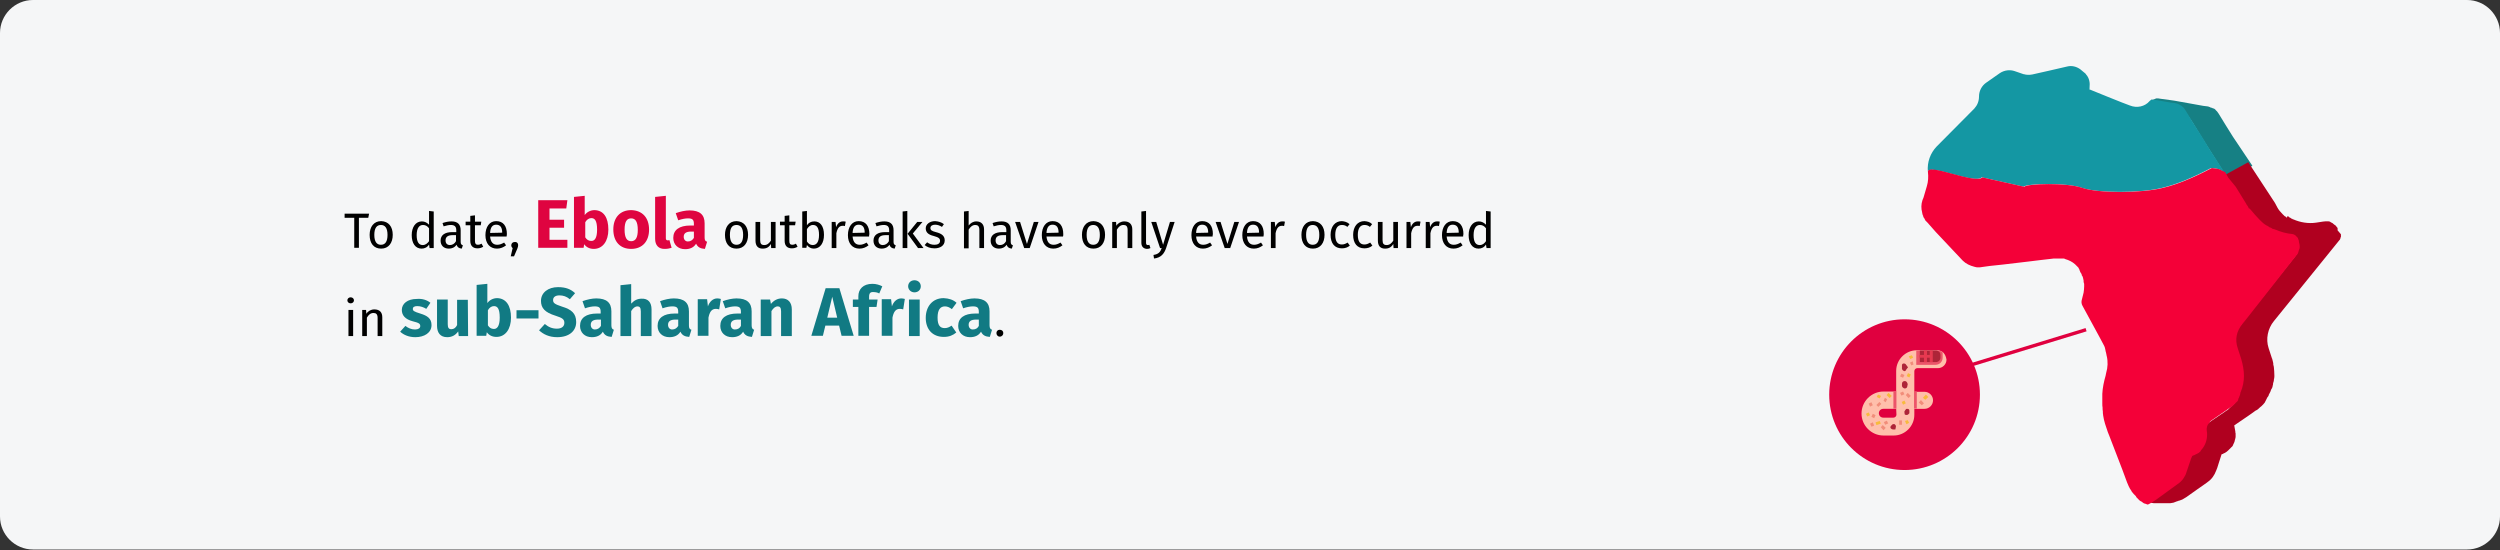 <?xml version="1.0" encoding="UTF-8"?>
<svg xmlns="http://www.w3.org/2000/svg" xmlns:xlink="http://www.w3.org/1999/xlink" version="1.1" id="Ebene_1" x="0px" y="0px" viewBox="0 0 909 200" style="enable-background:new 0 0 909 200;" xml:space="preserve">
<rect x="0" y="0" width="909" height="200" fill="#333333" stroke="none"/>
<style type="text/css">
	.st0{fill:#F5F6F7;}
	.st1{fill:#DF0440;}
	.st2{fill:#117A83;}
	.st3{fill:#FECE00;}
	.st4{fill:#FE8901;}
	.st5{fill:#168084;}
	.st6{fill:#1497A3;}
	.st7{fill:#B0001F;}
	.st8{fill:#E0003F;}
	.st9{fill:#FFBFAB;}
	.st10{fill:#EC5569;}
	.st11{fill:#AE2538;}
	.st12{fill:#F7BB3C;}
	.st13{fill:#F18D7A;}
	.st14{fill:#E63950;}
	.st15{fill:none;stroke:#E0003F;stroke-width:1.246;}
	.st16{fill:#F40038;}
</style>
<g id="Ebene_1_00000030472809802587193170000018126952036851091104_">
	<g id="Page-1">
		<g id="vorlage" transform="translate(0, -2739)">
			<g id="ebolainfektion-einleitung" transform="translate(0, 2739)">
				<path id="path-3" class="st0" d="M12,0h885c6.6,0,12,5.4,12,12v175.8c0,6.6-5.4,12-12,12H12c-6.6,0-12-5.4-12-12V12      C0,5.4,5.4,0,12,0z"></path>
			</g>
		</g>
	</g>
	<g>
		<g>
			<path d="M133.9,79.2h-3.4v10.9h-1.7V79.2h-3.5v-1.5h8.9L133.9,79.2z"></path>
			<path d="M142.8,85.4c0,2.9-1.5,5-4.2,5s-4.2-1.9-4.2-5c0-2.9,1.5-5,4.2-5C141.3,80.5,142.8,82.4,142.8,85.4z M136.1,85.4     c0,2.5,0.9,3.6,2.4,3.6c1.6,0,2.4-1.2,2.4-3.6c0-2.5-0.9-3.6-2.4-3.6S136.1,82.9,136.1,85.4z"></path>
			<path d="M157.7,76.9v13.3h-1.5l-0.2-1.3c-0.6,1-1.6,1.5-2.7,1.5c-2.3,0-3.6-2-3.6-4.9s1.4-5,3.7-5c1.1,0,1.9,0.5,2.6,1.2v-5     L157.7,76.9z M156,87.7V83c-0.6-0.8-1.3-1.2-2.2-1.2c-1.4,0-2.3,1.2-2.3,3.7s0.8,3.6,2.2,3.6C154.7,89.1,155.4,88.5,156,87.7z"></path>
			<path d="M168.3,89.2l-0.4,1.2c-1-0.1-1.6-0.5-1.9-1.4c-0.7,1-1.7,1.4-2.8,1.4c-1.9,0-3-1.2-3-2.9c0-2,1.5-3.1,4.2-3.1h1.5v-0.7     c0-1.4-0.7-1.9-2-1.9c-0.7,0-1.6,0.2-2.6,0.5l-0.4-1.2c1.2-0.4,2.2-0.6,3.3-0.6c2.3,0,3.3,1.2,3.3,3.2V88     C167.5,88.8,167.8,89,168.3,89.2z M165.8,87.7v-2.2h-1.2c-1.7,0-2.6,0.6-2.6,1.9c0,1.1,0.6,1.7,1.6,1.7     C164.5,89.1,165.3,88.6,165.8,87.7z"></path>
			<path d="M175.7,89.7c-0.6,0.4-1.3,0.6-2.1,0.6c-1.6,0-2.6-0.9-2.6-2.7v-5.7h-1.7v-1.3h1.7v-2.1l1.7-0.2v2.3h2.3l-0.2,1.3h-2.1     v5.7c0,1,0.3,1.4,1.1,1.4c0.4,0,0.8-0.1,1.3-0.4L175.7,89.7z"></path>
			<path d="M184.2,86h-6c0.2,2.2,1.2,3,2.6,3c0.9,0,1.6-0.3,2.5-0.8l0.7,1c-0.9,0.7-2,1.2-3.3,1.2c-2.6,0-4.2-1.9-4.2-4.9     s1.5-5.1,3.9-5.1c2.6,0,3.9,1.8,3.9,4.7C184.3,85.5,184.2,85.8,184.2,86z M182.6,84.6c0-1.9-0.7-2.9-2.2-2.9     c-1.3,0-2.1,0.9-2.2,3L182.6,84.6L182.6,84.6z"></path>
			<path d="M188.4,89.1c0,0.4-0.1,0.8-0.3,1.3l-1.2,2.8h-1.2l0.7-3c-0.3-0.2-0.5-0.6-0.5-1c0-0.7,0.5-1.2,1.2-1.2     C187.9,87.9,188.4,88.4,188.4,89.1z"></path>
			<path class="st1" d="M205.9,75.8h-6.1v4.1h5.3v2.9h-5.3v4.4h6.5v2.9h-10.6V72.8h10.6L205.9,75.8z"></path>
			<path class="st1" d="M221.2,83.5c0,4.1-2,7-5.3,7c-1.5,0-2.7-0.6-3.5-1.7l-0.2,1.3h-3.5V71.6l3.9-0.4v7c0.8-1.1,2.1-1.8,3.6-1.8     C219.5,76.5,221.2,79.1,221.2,83.5z M217.1,83.5c0-3.4-0.9-4.2-2.1-4.2c-0.9,0-1.7,0.6-2.2,1.5v5.5c0.5,0.8,1.2,1.3,2.1,1.3     C216.2,87.7,217.1,86.6,217.1,83.5z"></path>
			<path class="st1" d="M236,83.5c0,4.2-2.4,7-6.5,7c-4,0-6.5-2.6-6.5-7.1c0-4.2,2.4-7,6.5-7C233.5,76.5,236,79.1,236,83.5z      M227.1,83.5c0,2.9,0.8,4.2,2.4,4.2s2.4-1.3,2.4-4.1c0-2.9-0.8-4.2-2.4-4.2S227.1,80.6,227.1,83.5z"></path>
			<path class="st1" d="M238.2,86.8V71.6l3.9-0.4v15.4c0,0.5,0.2,0.8,0.7,0.8c0.3,0,0.5-0.1,0.6-0.1l0.8,2.8     c-0.6,0.2-1.5,0.4-2.4,0.4C239.5,90.6,238.2,89.2,238.2,86.8z"></path>
			<path class="st1" d="M257.1,87.9l-0.8,2.6c-1.6-0.1-2.6-0.6-3.2-1.9c-0.9,1.5-2.4,2-4,2c-2.6,0-4.3-1.7-4.3-4.1     c0-2.9,2.2-4.5,6.2-4.5h1.3v-0.6c0-1.6-0.6-2-2.2-2c-0.8,0-2.1,0.2-3.5,0.7l-0.9-2.6c1.7-0.6,3.5-1,5-1c3.8,0,5.5,1.6,5.5,4.7     v5.1C256.2,87.3,256.4,87.7,257.1,87.9z M252.3,86.5v-2.3h-1c-1.8,0-2.7,0.6-2.7,1.9c0,1,0.6,1.7,1.5,1.7     C251.1,87.8,251.8,87.3,252.3,86.5z"></path>
			<path d="M272,85.4c0,2.9-1.5,5-4.2,5s-4.2-1.9-4.2-5c0-2.9,1.5-5,4.2-5C270.5,80.5,272,82.4,272,85.4z M265.4,85.4     c0,2.5,0.9,3.6,2.4,3.6c1.6,0,2.4-1.2,2.4-3.6c0-2.5-0.9-3.6-2.4-3.6C266.2,81.8,265.4,82.9,265.4,85.4z"></path>
			<path d="M281.8,90.2h-1.4l-0.1-1.5c-0.7,1.2-1.6,1.7-3,1.7c-1.7,0-2.6-1-2.6-2.9v-6.8h1.7v6.6c0,1.3,0.4,1.8,1.5,1.8     s1.8-0.7,2.4-1.6v-6.8h1.7v9.5H281.8z"></path>
			<path d="M290,89.7c-0.6,0.4-1.3,0.6-2.1,0.6c-1.6,0-2.6-0.9-2.6-2.7v-5.7h-1.7v-1.3h1.7v-2.1l1.7-0.2v2.3h2.3l-0.2,1.3H287v5.7     c0,1,0.3,1.4,1.1,1.4c0.4,0,0.8-0.1,1.3-0.4L290,89.7z"></path>
			<path d="M299.6,85.4c0,3-1.4,5-3.7,5c-1,0-1.9-0.5-2.5-1.3l-0.2,1h-1.5V76.9l1.7-0.2v5.2c0.6-0.9,1.5-1.4,2.7-1.4     C298.2,80.5,299.6,82.2,299.6,85.4z M297.8,85.4c0-2.7-0.9-3.6-2.2-3.6c-1,0-1.7,0.7-2.2,1.5v4.5c0.5,0.8,1.2,1.3,2.1,1.3     C296.9,89.1,297.8,88,297.8,85.4z"></path>
			<path d="M307.5,80.6l-0.3,1.6c-0.3-0.1-0.5-0.1-0.8-0.1c-1.2,0-1.9,0.8-2.3,2.7v5.4h-1.7v-9.5h1.4l0.2,1.9     c0.5-1.4,1.4-2.1,2.5-2.1C306.9,80.5,307.2,80.5,307.5,80.6z"></path>
			<path d="M316,86h-6c0.2,2.2,1.2,3,2.6,3c0.9,0,1.6-0.3,2.5-0.8l0.7,1c-0.9,0.7-2,1.2-3.3,1.2c-2.6,0-4.2-1.9-4.2-4.9     s1.5-5.1,3.9-5.1c2.6,0,3.9,1.8,3.9,4.7C316,85.5,316,85.8,316,86z M314.4,84.6c0-1.9-0.7-2.9-2.2-2.9c-1.3,0-2.1,0.9-2.2,3     L314.4,84.6L314.4,84.6L314.4,84.6z"></path>
			<path d="M325.7,89.2l-0.4,1.2c-1-0.1-1.6-0.5-1.9-1.4c-0.7,1-1.7,1.4-2.8,1.4c-1.9,0-3-1.2-3-2.9c0-2,1.5-3.1,4.2-3.1h1.5v-0.7     c0-1.4-0.7-1.9-2-1.9c-0.7,0-1.6,0.2-2.6,0.5l-0.4-1.2c1.2-0.4,2.2-0.6,3.3-0.6c2.3,0,3.3,1.2,3.3,3.2V88     C324.9,88.8,325.2,89,325.7,89.2z M323.2,87.7v-2.2H322c-1.7,0-2.6,0.6-2.6,1.9c0,1.1,0.6,1.7,1.6,1.7     C321.9,89.1,322.7,88.6,323.2,87.7z"></path>
			<path d="M329.9,90.2h-1.7V76.9l1.7-0.2V90.2z M331.9,84.9l3.9,5.3h-2L330,85l3.5-4.3h1.9L331.9,84.9z"></path>
			<path d="M343.2,81.5l-0.7,1c-0.8-0.5-1.6-0.8-2.5-0.8c-1.1,0-1.7,0.5-1.7,1.2c0,0.8,0.5,1.1,2,1.5c2,0.5,3.2,1.3,3.2,3     c0,2-1.8,2.9-3.7,2.9c-1.6,0-2.8-0.5-3.6-1.2l0.9-1c0.8,0.6,1.6,0.9,2.7,0.9c1.2,0,2-0.5,2-1.4s-0.5-1.3-2.3-1.8     c-2.1-0.5-2.9-1.4-2.9-2.8c0-1.5,1.5-2.6,3.4-2.6C341.3,80.5,342.3,80.8,343.2,81.5z"></path>
			<path d="M357.8,83.4v6.8h-1.7v-6.6c0-1.4-0.6-1.8-1.5-1.8c-1,0-1.8,0.7-2.4,1.7v6.8h-1.7V76.9l1.7-0.2V82     c0.7-0.9,1.6-1.5,2.8-1.5C356.8,80.5,357.8,81.6,357.8,83.4z"></path>
			<path d="M368.3,89.2l-0.4,1.2c-1-0.1-1.6-0.5-1.9-1.4c-0.7,1-1.7,1.4-2.8,1.4c-1.9,0-3-1.2-3-2.9c0-2,1.5-3.1,4.2-3.1h1.5v-0.7     c0-1.4-0.7-1.9-2-1.9c-0.7,0-1.6,0.2-2.6,0.5l-0.4-1.2c1.2-0.4,2.2-0.6,3.3-0.6c2.3,0,3.3,1.2,3.3,3.2V88     C367.5,88.8,367.8,89,368.3,89.2z M365.8,87.7v-2.2h-1.2c-1.7,0-2.6,0.6-2.6,1.9c0,1.1,0.6,1.7,1.6,1.7     C364.6,89.1,365.3,88.6,365.8,87.7z"></path>
			<path d="M374.4,90.2h-2l-3.3-9.5h1.8l2.5,8l2.5-8h1.7L374.4,90.2z"></path>
			<path d="M386.5,86h-6c0.2,2.2,1.2,3,2.6,3c0.9,0,1.6-0.3,2.5-0.8l0.7,1c-0.9,0.7-2,1.2-3.3,1.2c-2.6,0-4.2-1.9-4.2-4.9     s1.5-5.1,3.9-5.1c2.6,0,3.9,1.8,3.9,4.7C386.6,85.5,386.6,85.8,386.5,86z M384.9,84.6c0-1.9-0.7-2.9-2.2-2.9     c-1.3,0-2.1,0.9-2.2,3L384.9,84.6L384.9,84.6L384.9,84.6z"></path>
			<path d="M401.8,85.4c0,2.9-1.5,5-4.2,5s-4.2-1.9-4.2-5c0-2.9,1.5-5,4.2-5C400.3,80.5,401.8,82.4,401.8,85.4z M395.1,85.4     c0,2.5,0.9,3.6,2.4,3.6c1.6,0,2.4-1.2,2.4-3.6c0-2.5-0.9-3.6-2.4-3.6S395.1,82.9,395.1,85.4z"></path>
			<path d="M411.7,83.4v6.8H410v-6.6c0-1.4-0.6-1.8-1.5-1.8c-1.1,0-1.8,0.7-2.4,1.7v6.7h-1.7v-9.5h1.4l0.1,1.4     c0.6-1,1.7-1.6,2.9-1.6C410.7,80.5,411.7,81.6,411.7,83.4z"></path>
			<path d="M415,88.3V76.9l1.7-0.2v11.6c0,0.5,0.2,0.8,0.6,0.8c0.2,0,0.4,0,0.6-0.1l0.4,1.2c-0.4,0.2-0.8,0.3-1.3,0.3     C415.7,90.4,415,89.6,415,88.3z"></path>
			<path d="M424,90.2c-0.7,2-1.8,3.5-4.4,3.8l-0.2-1.3c1.9-0.3,2.5-1.1,3-2.5h-0.6l-3.2-9.5h1.8l2.5,8.3l2.5-8.3h1.7L424,90.2z"></path>
			<path d="M440.9,86h-6c0.2,2.2,1.2,3,2.6,3c0.9,0,1.6-0.3,2.5-0.8l0.7,1c-0.9,0.7-2,1.2-3.3,1.2c-2.6,0-4.2-1.9-4.2-4.9     s1.5-5.1,3.9-5.1c2.6,0,3.9,1.8,3.9,4.7C440.9,85.5,440.9,85.8,440.9,86z M439.3,84.6c0-1.9-0.7-2.9-2.2-2.9     c-1.3,0-2.1,0.9-2.2,3L439.3,84.6L439.3,84.6L439.3,84.6z"></path>
			<path d="M447.3,90.2h-2l-3.3-9.5h1.8l2.5,8l2.5-8h1.7L447.3,90.2z"></path>
			<path d="M459.4,86h-6c0.2,2.2,1.2,3,2.6,3c0.9,0,1.6-0.3,2.5-0.8l0.7,1c-0.9,0.7-2,1.2-3.3,1.2c-2.6,0-4.2-1.9-4.2-4.9     s1.5-5.1,3.9-5.1c2.6,0,3.9,1.8,3.9,4.7C459.5,85.5,459.4,85.8,459.4,86z M457.8,84.6c0-1.9-0.7-2.9-2.2-2.9     c-1.3,0-2.1,0.9-2.2,3L457.8,84.6L457.8,84.6L457.8,84.6z"></path>
			<path d="M467.2,80.6l-0.3,1.6c-0.3-0.1-0.5-0.1-0.8-0.1c-1.2,0-1.9,0.8-2.3,2.7v5.4h-1.7v-9.5h1.4l0.2,1.9     c0.5-1.4,1.4-2.1,2.5-2.1C466.5,80.5,466.9,80.5,467.2,80.6z"></path>
			<path d="M481.6,85.4c0,2.9-1.5,5-4.2,5s-4.2-1.9-4.2-5c0-2.9,1.5-5,4.2-5C480.1,80.5,481.6,82.4,481.6,85.4z M474.9,85.4     c0,2.5,0.9,3.6,2.4,3.6c1.6,0,2.4-1.2,2.4-3.6c0-2.5-0.9-3.6-2.4-3.6S474.9,82.9,474.9,85.4z"></path>
			<path d="M490.7,81.5l-0.8,1c-0.6-0.5-1.2-0.7-2-0.7c-1.5,0-2.4,1.2-2.4,3.6c0,2.5,0.9,3.5,2.4,3.5c0.8,0,1.4-0.3,2.1-0.7l0.8,1.1     c-0.8,0.7-1.8,1-2.9,1c-2.6,0-4.1-1.8-4.1-4.9c0-3,1.6-5,4.1-5C488.9,80.5,489.8,80.7,490.7,81.5z"></path>
			<path d="M498.9,81.5l-0.8,1c-0.6-0.5-1.2-0.7-2-0.7c-1.5,0-2.4,1.2-2.4,3.6c0,2.5,0.9,3.5,2.4,3.5c0.8,0,1.4-0.3,2.1-0.7l0.8,1.1     c-0.8,0.7-1.8,1-2.9,1c-2.6,0-4.1-1.8-4.1-4.9c0-3,1.6-5,4.1-5C497.2,80.5,498.1,80.7,498.9,81.5z"></path>
			<path d="M508.1,90.2h-1.4l-0.1-1.5c-0.7,1.2-1.6,1.7-3,1.7c-1.7,0-2.6-1-2.6-2.9v-6.8h1.7v6.6c0,1.3,0.4,1.8,1.5,1.8     s1.8-0.7,2.4-1.6v-6.8h1.7v9.5H508.1z"></path>
			<path d="M516.5,80.6l-0.3,1.6c-0.3-0.1-0.5-0.1-0.8-0.1c-1.2,0-1.9,0.8-2.3,2.7v5.4h-1.7v-9.5h1.4l0.2,1.9     c0.5-1.4,1.4-2.1,2.5-2.1C515.9,80.5,516.3,80.5,516.5,80.6z"></path>
			<path d="M523.5,80.6l-0.3,1.6c-0.3-0.1-0.5-0.1-0.8-0.1c-1.2,0-1.9,0.8-2.3,2.7v5.4h-1.7v-9.5h1.4l0.2,1.9     c0.5-1.4,1.4-2.1,2.5-2.1C522.9,80.5,523.2,80.5,523.5,80.6z"></path>
			<path d="M532,86h-6c0.2,2.2,1.2,3,2.6,3c0.9,0,1.6-0.3,2.5-0.8l0.7,1c-0.9,0.7-2,1.2-3.3,1.2c-2.6,0-4.2-1.9-4.2-4.9     s1.5-5.1,3.9-5.1c2.6,0,3.9,1.8,3.9,4.7C532,85.5,532,85.8,532,86z M530.4,84.6c0-1.9-0.7-2.9-2.2-2.9c-1.3,0-2.1,0.9-2.2,3     L530.4,84.6L530.4,84.6z"></path>
			<path d="M542,76.9v13.3h-1.5l-0.2-1.3c-0.6,1-1.6,1.5-2.7,1.5c-2.3,0-3.6-2-3.6-4.9s1.4-5,3.7-5c1.1,0,1.9,0.5,2.6,1.2v-5     L542,76.9z M540.3,87.7V83c-0.6-0.8-1.3-1.2-2.2-1.2c-1.4,0-2.3,1.2-2.3,3.7s0.8,3.6,2.2,3.6C539.1,89.1,539.7,88.5,540.3,87.7z"></path>
			<path d="M128.7,109.2c0,0.6-0.5,1.1-1.2,1.1s-1.2-0.5-1.2-1.1s0.5-1.1,1.2-1.1S128.7,108.6,128.7,109.2z M128.4,122.2h-1.7v-9.5     h1.7V122.2z"></path>
			<path d="M139,115.4v6.8h-1.7v-6.6c0-1.4-0.6-1.8-1.5-1.8c-1.1,0-1.8,0.7-2.4,1.7v6.7h-1.7v-9.5h1.4l0.1,1.4     c0.6-1,1.7-1.6,2.9-1.6C138,112.5,139,113.5,139,115.4z"></path>
			<path class="st2" d="M156.5,110.1l-1.5,2.2c-1-0.6-2.1-1-3.3-1c-1.1,0-1.6,0.4-1.6,1c0,0.7,0.4,1,2.7,1.7     c2.6,0.8,4.1,1.8,4.1,4.2c0,2.8-2.6,4.4-5.9,4.4c-2.3,0-4.2-0.8-5.5-2l1.9-2.1c1,0.8,2.2,1.3,3.5,1.3c1.2,0,1.9-0.5,1.9-1.2     c0-0.9-0.4-1.2-2.8-1.8c-2.6-0.7-3.9-2.1-3.9-4.1c0-2.3,2.1-4,5.4-4C153.5,108.5,155.3,109.1,156.5,110.1z"></path>
			<path class="st2" d="M170.2,122.2h-3.4l-0.2-1.7c-1,1.4-2.3,2.1-4,2.1c-2.5,0-3.7-1.6-3.7-4.2v-9.5h3.9v9c0,1.3,0.4,1.8,1.3,1.8     s1.6-0.5,2.1-1.5V109h3.9L170.2,122.2L170.2,122.2z"></path>
			<path class="st2" d="M185.8,115.5c0,4.1-2,7-5.3,7c-1.5,0-2.7-0.6-3.5-1.7l-0.2,1.3h-3.5v-18.5l3.9-0.4v7     c0.8-1.1,2.1-1.8,3.6-1.8C184,108.5,185.8,111.1,185.8,115.5z M181.7,115.5c0-3.4-0.9-4.2-2.1-4.2c-0.9,0-1.7,0.6-2.2,1.5v5.5     c0.5,0.8,1.2,1.3,2.1,1.3C180.7,119.7,181.7,118.6,181.7,115.5z"></path>
			<path class="st2" d="M187.8,112.8h8v3h-8V112.8z"></path>
			<path class="st2" d="M209.1,106.6l-1.9,2.2c-1.2-1-2.4-1.4-3.8-1.4c-1.4,0-2.3,0.6-2.3,1.7s0.6,1.5,3.3,2.4     c3.3,1,5.1,2.4,5.1,5.6s-2.5,5.5-6.9,5.5c-3,0-5.1-1.1-6.6-2.5l2.1-2.3c1.3,1.1,2.6,1.7,4.4,1.7c1.7,0,2.7-0.8,2.7-2.1     c0-1.3-0.7-1.8-3.2-2.6c-3.9-1.2-5.3-2.8-5.3-5.4c0-3,2.6-5,6.2-5C205.8,104.4,207.6,105.2,209.1,106.6z"></path>
			<path class="st2" d="M223.2,119.9l-0.8,2.6c-1.6-0.1-2.6-0.6-3.2-1.9c-0.9,1.5-2.4,2-4,2c-2.6,0-4.3-1.7-4.3-4.1     c0-2.9,2.2-4.5,6.2-4.5h1.3v-0.6c0-1.6-0.6-2-2.2-2c-0.8,0-2.1,0.2-3.5,0.7l-0.9-2.6c1.7-0.6,3.5-1,5-1c3.8,0,5.5,1.6,5.5,4.7     v5.1C222.3,119.3,222.6,119.7,223.2,119.9z M218.5,118.5v-2.3h-1c-1.8,0-2.7,0.6-2.7,1.9c0,1,0.6,1.7,1.5,1.7     C217.3,119.8,218,119.3,218.5,118.5z"></path>
			<path class="st2" d="M236.9,112.5v9.7H233v-9c0-1.4-0.5-1.8-1.2-1.8c-0.9,0-1.6,0.6-2.3,1.7v9.1h-3.9v-18.5l3.9-0.4v7.1     c1.1-1.2,2.3-1.8,3.8-1.8C235.6,108.5,236.9,109.9,236.9,112.5z"></path>
			<path class="st2" d="M251.4,119.9l-0.8,2.6c-1.6-0.1-2.6-0.6-3.2-1.9c-0.9,1.5-2.4,2-4,2c-2.6,0-4.3-1.7-4.3-4.1     c0-2.9,2.2-4.5,6.2-4.5h1.3v-0.6c0-1.6-0.6-2-2.2-2c-0.8,0-2.1,0.2-3.5,0.7l-0.9-2.6c1.7-0.6,3.5-1,5-1c3.8,0,5.5,1.6,5.5,4.7     v5.1C250.5,119.3,250.7,119.7,251.4,119.9z M246.6,118.5v-2.3h-1c-1.8,0-2.7,0.6-2.7,1.9c0,1,0.6,1.7,1.5,1.7     C245.4,119.8,246.1,119.3,246.6,118.5z"></path>
			<path class="st2" d="M262.1,108.7l-0.6,3.8c-0.4-0.1-0.7-0.2-1.2-0.2c-1.6,0-2.3,1.2-2.7,3.2v6.6h-3.9v-13.3h3.4l0.3,2.6     c0.6-1.8,1.9-2.9,3.4-2.9C261.3,108.5,261.7,108.6,262.1,108.7z"></path>
			<path class="st2" d="M274.2,119.9l-0.8,2.6c-1.6-0.1-2.6-0.6-3.2-1.9c-0.9,1.5-2.4,2-4,2c-2.6,0-4.3-1.7-4.3-4.1     c0-2.9,2.2-4.5,6.2-4.5h1.3v-0.6c0-1.6-0.6-2-2.2-2c-0.8,0-2.1,0.2-3.5,0.7l-0.9-2.6c1.7-0.6,3.5-1,5-1c3.8,0,5.5,1.6,5.5,4.7     v5.1C273.3,119.3,273.6,119.7,274.2,119.9z M269.4,118.5v-2.3h-1c-1.8,0-2.7,0.6-2.7,1.9c0,1,0.6,1.7,1.5,1.7     C268.3,119.8,269,119.3,269.4,118.5z"></path>
			<path class="st2" d="M287.9,112.5v9.7H284v-9c0-1.4-0.5-1.8-1.2-1.8c-0.9,0-1.6,0.6-2.3,1.7v9.1h-3.9v-13.3h3.4l0.3,1.6     c1.1-1.3,2.4-2,4-2C286.5,108.5,287.9,109.9,287.9,112.5z"></path>
			<path class="st2" d="M305.1,118.4h-5l-0.9,3.7H295l5.2-17.3h5l5.2,17.3H306L305.1,118.4z M304.4,115.5l-1.8-7.6l-1.8,7.6H304.4z"></path>
			<path class="st2" d="M316,107.9v1h3.1l-0.4,2.7H316v10.5h-3.9v-10.5h-2v-2.7h2v-1.2c0-2.5,1.7-4.5,5.1-4.5c1.4,0,2.6,0.4,3.6,0.9     l-1.1,2.6c-0.7-0.4-1.5-0.5-2.1-0.5C316.5,106.1,316,106.6,316,107.9z"></path>
			<path class="st2" d="M329,108.7l-0.6,3.8c-0.4-0.1-0.7-0.2-1.2-0.2c-1.6,0-2.3,1.2-2.7,3.2v6.6h-3.9v-13.3h3.4l0.3,2.6     c0.6-1.8,1.9-2.9,3.4-2.9C328.2,108.5,328.6,108.6,329,108.7z"></path>
			<path class="st2" d="M334.8,104.1c0,1.3-1,2.2-2.3,2.2s-2.3-1-2.3-2.2s0.9-2.2,2.3-2.2S334.8,102.9,334.8,104.1z M334.4,122.2     h-3.9v-13.3h3.9V122.2z"></path>
			<path class="st2" d="M347.8,110.1l-1.7,2.3c-0.8-0.6-1.6-1-2.5-1c-1.7,0-2.7,1.2-2.7,4.1s1,3.8,2.6,3.8c0.9,0,1.6-0.3,2.5-0.9     l1.7,2.5c-1.2,1-2.6,1.6-4.5,1.6c-4.1,0-6.6-2.7-6.6-6.9c0-4.2,2.5-7.2,6.5-7.2C345.1,108.5,346.6,109,347.8,110.1z"></path>
			<path class="st2" d="M360.7,119.9l-0.8,2.6c-1.6-0.1-2.6-0.6-3.2-1.9c-0.9,1.5-2.4,2-4,2c-2.6,0-4.3-1.7-4.3-4.1     c0-2.9,2.2-4.5,6.2-4.5h1.3v-0.6c0-1.6-0.6-2-2.2-2c-0.8,0-2.1,0.2-3.5,0.7l-0.9-2.6c1.7-0.6,3.5-1,5-1c3.8,0,5.5,1.6,5.5,4.7     v5.1C359.8,119.3,360.1,119.7,360.7,119.9z M355.9,118.5v-2.3h-1c-1.8,0-2.7,0.6-2.7,1.9c0,1,0.6,1.7,1.5,1.7     C354.8,119.8,355.5,119.3,355.9,118.5z"></path>
			<path d="M364.8,121.1c0,0.7-0.5,1.3-1.3,1.3c-0.7,0-1.2-0.6-1.2-1.3c0-0.7,0.5-1.2,1.2-1.2C364.3,119.9,364.8,120.4,364.8,121.1z     "></path>
		</g>
	</g>
</g>
<g id="Text">
</g>
<g>
	<g id="Group-7-Copy" transform="translate(211, 94.08)">
		<g id="Path_00000026862893565311991010000008450147957834044095_" transform="translate(26.768, 0)">
			<path class="st3" d="M568.2-29.3c-0.1-0.2-0.1-0.2-0.2-0.5L568.2-29.3z"></path>
			<path class="st3" d="M568.2-29.3c-0.1-0.2-0.2-0.5-0.4-0.7C567.9-29.8,568.2-29.6,568.2-29.3z"></path>
			<g id="Group_00000173868585212158959360000017735026729364085381_">
				<path id="Path_00000151516154913028469710000002412084289848551565_" class="st4" d="M556-55.9c-0.1-0.1-0.2-0.1-0.4-0.2      C555.6-56,555.9-56,556-55.9z"></path>
				<path id="Path_00000017485590705740121790000004981781101868509605_" class="st4" d="M556.7-55.1c-0.1-0.1-0.4-0.4-0.6-0.5      C556.4-55.5,556.5-55.4,556.7-55.1z"></path>
				<path id="Path_00000012433652958292548910000001435178435798208404_" class="st4" d="M575.1-25.7"></path>
			</g>
			<path class="st5" d="M581.2-33.9l2.5,4.1"></path>
			<path class="st5" d="M572.3-29l-6.2-9.8l0,0l-3.1-4.9l0,0l-3.6-5.9l0,0l-2.5-3.7c-0.1-0.4-0.5-0.6-0.7-1     c-0.1-0.1-0.1-0.1-0.1-0.1c-0.1-0.1-0.4-0.4-0.6-0.5c-0.1-0.1-0.1-0.1-0.1-0.1c-0.1-0.1-0.2-0.1-0.5-0.2l-0.2-0.1l-0.1-0.1     l-0.1-0.1c-0.5-0.2-1.1-0.4-1.7-0.5l-1.7-0.2l0,0l-5.2-0.9l-1.1-0.6l0,0l0,0l1.4-0.6h0.7h0.1l0.6,0.1l5.1,0.7l0,0l5.6,1l5,0.9     l1.6,0.2l0,0l0.4,0.1c0.1,0,0.1,0,0.2,0.1h0.1l0,0l0.2,0.1c0.1,0,0.1,0.1,0.2,0.1c0.1,0.1,0.2,0.1,0.5,0.1l0.1,0.1l0,0l0,0     l0.5,0.2l-0.1-0.1l0.2,0.1l0.2,0.1l0,0l0,0c0.1,0.1,0.2,0.2,0.5,0.4l-0.2-0.1c0.5,0.4,0.9,0.9,1.2,1.4l2.7,4.4l2.5,4l7.1,10.6     L572.3-29z"></path>
			<path class="st5" d="M574.8-24.9l-2.5-4.1"></path>
		</g>
		<g id="Group-6_00000078755302105453204220000009621155061578752939_" transform="translate(26.768, 10.491)">
			<g id="Group_00000055688814450214710950000012050212494492130459_">
				<g>
					<path class="st6" d="M482.8-40.1l15.2,3.4c1.1-1.1,15.3-1.6,21.1,0.4c5.7,2,21.6,2,29.4,0c5.1-1.2,11.1-3.7,17.7-7.2l1.7,0.2       c0.6,0.1,1.1,0.2,1.6,0.5l0.1,0.1l0.1,0.1c0.1,0,0.1,0.1,0.2,0.1c0.1,0.1,0.2,0.1,0.4,0.2l0.1,0.1c0.1,0.1,0.4,0.4,0.6,0.5       l0.1,0.1c0.2,0.2,0.5,0.6,0.7,1h0.1l-6-9.3l-3-4.9l-3.6-5.7l-2.4-3.9c-0.2-0.4-0.5-0.7-0.7-1l-0.1-0.1       c-0.2-0.1-0.5-0.4-0.6-0.5l-0.1-0.1c-0.1-0.1-0.2-0.1-0.4-0.2c-0.1,0-0.1-0.1-0.2-0.1l-0.1-0.1l-0.1-0.1       c-0.5-0.2-1-0.4-1.6-0.5l-1.7-0.2l-5.1-0.9l-1.7-0.2c0,0,0,0-0.1,0.1l-0.1,0.1L544-68l-0.2,0.2c-1.7,2-4.6,2.6-7.1,1.6       l-2.9-1.1l-5.5-2.2l-6.4-2.6c0.1-0.2,0.1-0.2,0.1-0.4v-0.1c0-0.1,0-0.1,0-0.2c0.2-1.6-0.1-3.4-1.2-4.6c-0.2-0.4-0.6-0.7-1-1       l-1.2-1c-1.4-1-3.1-1.4-4.7-1l-6.5,1.5l-6.2,1.4c-1,0.2-2.1,0.2-3.1-0.1H498l-3.2-1.1c-1.7-0.6-3.7-0.4-5.4,0.7l-5,3.5       c-1.6,1.1-2.6,3-2.6,5c0,1.7-0.6,3.2-1.7,4.4l-13.7,13.8c-2.3,2.4-3.5,5.7-3.2,9.1C463.8-45,480.3-37.5,482.8-40.1z"></path>
				</g>
				<path id="Path_00000154401541928173072540000011832366554117226390_" class="st4" d="M575.1-36.9"></path>
			</g>
			<path id="Path_00000057828426639343161990000007608285340793679758_" class="st7" d="M613.4-19.3c0,0.1,0,0.1,0,0.2s0,0.1,0,0.2     v0.2c0,0.1,0,0.1,0,0.2v0.1v0.1l-0.2,0.1v0.1v0.1v0.1c0,0,0,0,0,0.1s-0.1,0.1-0.1,0.1v0.1c-0.1,0.1-0.1,0.1-0.1,0.2l-0.1,0.1     l-0.1,0.1L589,12.2c-2.2,2.7-3,6.5-1.9,9.8l1.2,3.7c0,0.1,0,0.1,0.1,0.1v0.1c0,0.1,0.1,0.2,0.1,0.4c0,0.1,0.1,0.2,0.1,0.4     c0,0.1,0.1,0.2,0.1,0.4c0.1,0.2,0.1,0.5,0.1,0.9c0,0.1,0.1,0.2,0.1,0.4l0.1,0.4c0.1,1,0.2,2.1,0.2,3.2c0,0.4,0,0.7-0.1,1.1     c-0.1,0.4-0.1,0.5-0.1,0.7s0,0.2-0.1,0.4c-0.1,0.1,0,0.1-0.1,0.4c-0.1,0.2-0.1,0.4-0.1,0.7c-0.1,0.2-0.1,0.1-0.1,0.4     c-0.1,0.4-0.2,0.9-0.5,1.2c-0.1,0.1-0.1,0.4-0.2,0.5c-0.1,0.5-0.5,1-0.7,1.5c-0.1,0.1-0.1,0.2-0.1,0.4l-0.5,0.7     c-0.1,0.1-0.1,0.1-0.1,0.2l-0.2,0.4l-0.2,0.4l-0.2,0.4c-0.1,0.1-0.1,0.2-0.2,0.4c-0.1,0.2-0.5,0.5-0.6,0.7     c-0.1,0.1-0.2,0.2-0.4,0.4l-0.2,0.2l-0.5,0.4c-0.5,0.5-1,1-1.6,1.2l-2.1,1.5l-5.7,3.9l0.4,2.2c0,0,0,0,0,0.1s0,0.4,0.1,0.6     c0,0.2,0,0.5,0,0.7v0.4v0.2c0,0.1,0,0.2-0.1,0.4c-0.1,0.1,0,0.1,0,0.2V55l-0.1,0.2c0,0.1-0.1,0.2-0.1,0.4c0,0.1-0.1,0.2-0.1,0.4     c0,0.1,0,0.1-0.1,0.2v0.1c0,0.1-0.1,0.1-0.1,0.2c0,0.1-0.1,0.1-0.1,0.2s-0.1,0.1-0.1,0.2c0,0.1-0.1,0.1-0.1,0.2v0.1     c-0.1,0.1-0.1,0.2-0.2,0.4l-0.1,0.1l-0.1,0.1l-0.2,0.2c-0.1,0.1-0.1,0.1-0.2,0.2c-0.1,0.1-0.4,0.4-0.5,0.5l-0.5,0.5     c-0.4,0.4-0.7,0.6-1.2,0.9l-0.5,0.2l-0.1,0.1l-0.2,0.1l-0.4,0.1l-1,3.1l-0.6,1.9l-0.4,1c-0.6,1.6-1.6,3.1-3.1,4.1l-0.1,0.1     l-3.7,2.6l-4.1,2.9l-0.2,0.1c-0.2,0.1-0.6,0.4-1,0.6c-0.1,0.1-0.2,0.1-0.5,0.2l-0.5,0.2l-0.4,0.1h-0.1l-0.1,0.1l-0.4,0.1     l-1.3,0.5l-1.2,0.2h-0.1h-0.6h-0.1h-0.2h-0.2h-0.2h-0.1h-0.2h-1.7h-0.1h-0.2H546h-0.1h-0.1h-0.2h-0.1h-0.1l-0.7-0.1l-0.9-0.2     h-0.1l-0.4-0.1c-0.1,0-0.3-0.4-0.6-0.4c0,0,0.8-0.6,1.7-1.1l7.9-5.6c1.5-1.1,2.6-2.6,3.2-4.4l1.7-5l0.4-0.9l0.4-0.1l0,0l0.5-0.1     l0.5-0.2l0.4-0.2c0.1-0.1,0.2-0.1,0.4-0.2c0.1-0.1,0.2-0.1,0.4-0.2c0.2-0.1,0.5-0.4,0.7-0.6l0.1,1c1.5-1.5,2.2-3.6,2.2-5.7     c0-0.4,0-0.9-0.1-1.2c-0.1-1.1,0.2-2.4,1-3.1c0.1-0.1,0.2-0.2,0.5-0.4l6.5-4.4c0.2-0.1,0.5-0.4,0.7-0.5l0.4-0.2l0.2-0.2l0.4-0.4     c0.2-0.2,0.5-0.5,0.7-0.7l0.4-0.4c0.1-0.1,0.2-0.2,0.4-0.4c0.1-0.1,0.2-0.2,0.4-0.4l0.2-0.4l0.1-0.4l0.1-0.1l0.1-0.1l0.1-0.1     c0.1-0.1,0.1-0.2,0.1-0.4v-0.1c0.1-0.1,0.2-0.4,0.4-0.5c0.1-0.1,0.1-0.2,0.2-0.4c0.1-0.1,0,0,0-0.1s0.1-0.1,0.1-0.1s0,0,0-0.1     v-0.1c0.1-0.1,0.1-0.2,0.1-0.4c0.7-1.9,1.2-3.9,1.2-5.9c-0.1-2.1-0.5-4.2-1-6.2l-1-3.7c-1.1-3.4-0.5-7.1,1.9-9.8l0.7-1l19.1-24     l0.1-0.1v-0.1l0.1-0.1l0.1-0.4c0.1-0.1,0.1-0.2,0.1-0.4l0.1-0.1c0.1-0.1,0.1-0.2,0.1-0.4c0.1-0.2,0.1-0.6,0.1-1     c0-0.1,0-0.1,0-0.2v-0.2c0-0.1,0-0.1,0-0.2c0-0.1,0-0.1,0-0.2c0-0.1-0.1-0.4-0.1-0.5s0-0.1-0.1-0.2l-0.1-0.2     c0-0.1-0.1-0.2-0.1-0.4c0-0.1-0.1-0.1-0.1-0.1l-0.1-0.1l-0.1-0.1L597-17l-0.1-0.1l-0.1-0.1l-0.1-0.1l-0.1-0.1l-0.1-0.1l-0.1-0.1     l-0.2-0.1l-0.2-0.1l-0.2-0.1l-0.4-0.1c-2.2-0.2-4.4-0.9-6.5-1.7c-0.1-0.1-0.2-0.1-0.4-0.1l-0.4-0.1l-0.6-0.4l-0.4-0.1     c-0.2-0.1-0.6-0.4-0.9-0.6c-0.1-0.1-0.2-0.1-0.5-0.2c-0.7-0.5-1.4-1-2-1.6l-0.4-0.4c-1.1-1.1-2.2-2.4-3.4-3.6l-0.4-0.4l-0.2-0.4     l-0.2-0.4l-0.1-0.2c-0.1-0.2-0.4-0.5-0.5-0.7l-0.2-0.4l-3.7-6l-2.5-4.1l-1-1.5l8.6-4.7l9.7,14.8l0.9,1.7c0.5,0.9,1.1,1.6,1.9,2.4     l0.2,0.2l0.1,0.1l0.1,0.1l0.1,0.1l0.2,0.2l0.4,0.2l0.2,0.2l0.1,0.1l0.1,0.1L594-26l0.2,0.1l0.2,0.1l0.1,0.1l0.1,0.1l0.1,0.1     l0.2,0.1h0.1l0.1,0.1l0.2,0.1l0.1,0.1l0.1,0.1h0.1h0.1l0.1,0.1l0.2,0.1h0.1c2.5,1.1,5.4,1.6,8.2,1.2l2.6-0.4l1-0.1h0.2h0.5h0.2     l0.5,0.1h0.1l0.1,0.1l0.1,0.1h0.1l0.1,0.1h0.1l0.1,0.1l0.1,0.1h0.1l0.2,0.1l0.1,0.1l0.1,0.1c0.1,0.1,0.2,0.2,0.5,0.4l0.1,0.1     v-0.1c0.1,0.1,0.1,0.1,0.2,0.2l0.1,0.1l0.1,0.1l0.1,0.1l0.1,0.2l0.1,0.1l0.1,0.1c0,0.1,0.1,0.1,0.1,0.1c0.1,0.1,0.1,0.2,0.1,0.4     c0,0.1,0,0.1,0,0.1s0,0.1,0,0.2v0.1v0.1v0.1C613.4-19.4,613.4-19.4,613.4-19.3z"></path>
		</g>
		<g id="Group_00000058556828217574249010000015111350063986321597_" transform="translate(0, 73.92)">
			<circle id="Oval_00000137116249373834901400000004916519113623973293_" class="st8" cx="481.5" cy="-24.5" r="27.4"></circle>
			<g transform="translate(9.451, 9.054)">
				<path id="Shape_00000041993008830279651480000004332408497850759103_" class="st9" d="M486.2-48.8L486.2-48.8      c-0.6-0.6-1.5-0.9-2.2-0.9h-7.5c-4.1,0-7.5,3.4-7.5,7.5l0,0v7.5h-4.6c-4.4,0-8,3.6-8,8s3.6,8,8,8h3.7c4.1,0,7.5-3.4,7.5-7.5l0,0      l0,0v-2.2h3.7c1.7,0,3.1-1.4,3.1-3.1c0-1.7-1.4-3.1-3.1-3.1l0,0h-3.7v-7.5c0-0.6,0.5-1.1,1.1-1.1l0,0h7.5c1.7,0,3.1-1.4,3.1-3.1      C487.1-47.4,486.8-48.1,486.2-48.8z M469.1-26.3c0,0.6-0.5,1.1-1.1,1.1l0,0h-3.7c-0.9,0-1.6-0.7-1.6-1.6s0.7-1.6,1.6-1.6h4.7      L469.1-26.3L469.1-26.3z"></path>
				<path id="Path_00000147212525409659049130000012339452358024768143_" class="st10" d="M485.9-48.9v1.9c0,1.5-1.2,2.6-2.6,2.6h-7      v-5.2h7.5C484.6-49.6,485.4-49.4,485.9-48.9z"></path>
				<path id="Path_00000047028933703722147530000006876263049383331229_" class="st11" d="M471.1-36.8v-0.7c0-0.6,0.4-1,1-1      c0.4,0,0.7,0.2,0.9,0.6l0.2,0.5l-0.2,1c-0.1,0.4-0.5,0.6-0.9,0.6C471.6-35.9,471.1-36.3,471.1-36.8L471.1-36.8L471.1-36.8z"></path>
				<path id="Path_00000178894083833756572270000007657113513868066463_" class="st11" d="M472-27.5l0.5-0.7      c0.1-0.2,0.2-0.2,0.6-0.2s0.7,0.2,0.7,0.7v0.9l-0.5,0.5c-0.4,0.2-0.9,0.2-1.2-0.1C472-26.8,472-27.1,472-27.5L472-27.5z"></path>
				<polygon id="Path_00000047759959222811641390000001209352610284239749_" class="st12" points="471,-30.9 472,-31.4 472.5,-30.4       471.5,-29.9     "></polygon>
				<polygon id="Path_00000177465667325334597210000016314832291527939475_" class="st13" points="472.5,-33.4 473.2,-34.2       474.3,-33.1 473.5,-32.3     "></polygon>
				<polygon id="Path_00000049937259979708396440000010254466005306876590_" class="st13" points="470.4,-34.2 471.5,-34.7       472,-33.7 470.9,-33.2     "></polygon>
				<path id="Path_00000037689776834273793820000017787702265587474050_" class="st11" d="M471.1-43v-1.2c0-0.4,0.2-0.7,0.7-0.7l0,0      c0.2,0,0.5,0.1,0.6,0.2l0.9,1.2l-0.7,0.9c-0.1,0.4-0.4,0.5-0.6,0.5C471.5-42.2,471.1-42.7,471.1-43L471.1-43L471.1-43z"></path>
				<polygon id="Path_00000155858651673015709880000012124717742562238630_" class="st13" points="470.4,-40.2 470.9,-41.2       472,-40.7 471.5,-39.7     "></polygon>
				<polygon id="Path_00000058563933717911266400000014938156675878326933_" class="st12" points="472.8,-40.3 473.3,-41.4       474.3,-40.9 473.8,-39.8     "></polygon>
				<polygon id="Path_00000062153922801944940210000012443272334718975907_" class="st13" points="474,-45.2 475,-45.7 475.3,-44.5       474.5,-44.2     "></polygon>
				<polygon id="Path_00000023977324845260738210000003306387374672714389_" class="st12" points="473.6,-47.5 474.7,-47.9       475.2,-47 474.1,-46.5     "></polygon>
				<path id="Path_00000071533550190446152420000017832538360439310499_" class="st11" d="M485.1-47v-1c0-0.9-0.7-1.6-1.6-1.6h-5.9      v4.2h5.9C484.3-45.4,485.1-46.1,485.1-47z"></path>
				<path id="Path_00000180357421270948338190000012320471630176631959_" class="st11" d="M466.9-21.7c0-0.2,0.1-0.4,0.2-0.5      l0.5-0.5c0.2-0.2,0.6-0.2,0.9-0.1c0.2,0.2,0.5,0.6,0.4,0.9l-0.2,1h-0.9C467.2-21,466.9-21.4,466.9-21.7L466.9-21.7L466.9-21.7z"></path>
				<polygon id="Path_00000081611855842348724970000013158234662416068025_" class="st13" points="464.5,-23.6 465.6,-24.1       466.1,-23.1 465,-22.6     "></polygon>
				<polygon id="Path_00000057868417433166485730000000714317788609817752_" class="st13" points="470.1,-24.2 471.1,-24.2       471.1,-22.6 470.1,-22.6     "></polygon>
				<polygon id="Path_00000047030049512680770630000006091692545749326995_" class="st12" points="472.2,-24 473.2,-24.3       473.7,-23.3 472.7,-22.8     "></polygon>
				<polygon id="Path_00000060720933970054499720000010493744779981128632_" class="st13" points="463.4,-21.7 464.1,-22.5       465.2,-21.5 464.4,-20.6     "></polygon>
				<polygon id="Path_00000086653107335604895370000010223282072338979750_" class="st12" points="461.5,-23.5 463,-24 463.4,-23       461.8,-22.5     "></polygon>
				<polygon id="Path_00000066517444846794060120000003684041703388082853_" class="st13" points="459.5,-23 460.5,-23.5 461,-22.3       460,-21.9     "></polygon>
				<polygon id="Path_00000169524358020553283780000004536505384629540005_" class="st13" points="460,-25.5 460.5,-26.6       461.5,-26.1 461,-25     "></polygon>
				<polygon id="Path_00000088133990392987152160000004512192444675924654_" class="st12" points="458,-26.6 459,-27.1 459.5,-26.1       458.5,-25.6     "></polygon>
				<polygon id="Path_00000168085852052062189100000008480577249526655154_" class="st13" points="459,-30.3 460,-30.8 460.5,-29.7       459.5,-29.2     "></polygon>
				<polygon id="Path_00000168080673944572634470000003017620725876634813_" class="st13" points="461.8,-29.8 462.9,-30.9       463.6,-30.2 462.5,-29.1     "></polygon>
				<polygon id="Path_00000165209687512885370120000012662537952381285536_" class="st12" points="461.9,-32.7 462.4,-33.6       463.5,-33.1 463,-32.2     "></polygon>
				<polygon id="Path_00000021101071429810202640000005943530982583041983_" class="st13" points="464.4,-31.3 464.9,-32.4       465.7,-31.9 465.2,-30.8     "></polygon>
				<polygon id="Path_00000080189664262547451270000013152480043259629218_" class="st12" points="465.5,-33.4 466.2,-34.2       467.4,-33.1 466.6,-32.3     "></polygon>
				<polygon id="Path_00000017502125725584810720000005881876888964348570_" class="st13" points="477.2,-30.7 478,-31.6       479.1,-30.4 478.3,-29.7     "></polygon>
				<polygon id="Path_00000166651407468088593550000011610719064972179077_" class="st12" points="478.7,-32.4 479.8,-33.6       480.7,-32.7 479.6,-31.7     "></polygon>
				<polygon id="Path_00000043422043219527381650000010782475587128512399_" class="st14" points="481.2,-49.6 481.2,-48 480.2,-48       480.2,-49.6 479.1,-49.6 479.1,-48 477.5,-48 477.5,-47 479.1,-47 479.1,-45.4 480.2,-45.4 480.2,-47 481.2,-47 481.2,-45.4       482.3,-45.4 482.3,-49.6     "></polygon>
				<g id="Path_00000113353886146472543440000003433948913184306348_" transform="translate(9.292, 11.913)">
					<polygon class="st10" points="458.7,-46.7 459.8,-46.7 459.8,-40.4 458.7,-40.4      "></polygon>
					<polygon class="st10" points="466.2,-46.7 467.2,-46.7 467.2,-40.4 466.2,-40.4      "></polygon>
				</g>
			</g>
		</g>
		<line id="Path_00000009555684172892043820000015101014965518938024_" class="st15" x1="502.7" y1="39.5" x2="547.5" y2="25.8"></line>
	</g>
	<path id="Path_00000072247048910239609270000012432104933161329040_" class="st16" d="M836.1,90.4c0,0.1-0.2,0.4-0.2,0.5l-0.1,0.3   l-0.1,0.4l-0.2,0.6l-18.8,23.9l-1.3,1.6c-2.2,2.7-2.9,5.7-1.7,9.1l1.2,3.7c0.6,2.1,1,4.1,1,6.2c0,2-0.4,4-1.2,5.9   c-0.1,0.1-0.1,0.2-0.1,0.4c0,0.1,0,0,0,0.1l0,0l-0.1,0.1v0.1v0.1v0.1c-0.1,0.1-0.1,0.4-0.2,0.5c0,0,0,0,0,0.1l-0.1,0.1l0,0   c0,0-0.1,0.1-0.1,0.4l-0.1,0.1c0,0,0,0.1-0.1,0.1v0.1v0.1c-0.1,0.1-0.1,0.1-0.1,0.4l-0.2,0.4c-0.1,0.1-0.1,0.2-0.4,0.4   c-0.1,0.1-0.2,0.2-0.4,0.4s-0.2,0.2-0.4,0.4s-0.5,0.5-0.7,0.7l-0.4,0.2l-0.2,0.2c-0.1,0.1-0.2,0.1-0.4,0.2   c-0.1,0.1-0.5,0.4-0.7,0.5l-6.4,4.4l-0.2,0.4v0.1c-0.9,0.7-1.2,2-1,3.1c0.1,0.4,0.1,0.9,0.1,1.2c0,2.1-0.7,4.1-2.2,5.7l-0.2,0.4   c-0.1,0.1-0.4,0.4-0.7,0.6l-0.4,0.2l-0.4,0.2l-0.4,0.2c-0.1,0.1-0.2,0.1-0.4,0.2c-0.1,0.1-0.2,0.1-0.4,0.1l-0.1,0.1l-0.2,0.1   l-0.4,0.9l-1.7,5c-0.2,0.9-0.7,1.6-1.2,2.4c-0.5,0.7-1.2,1.4-2,1.9l-7.7,5.6c-1,0.7-2.1,1.4-3.2,1.9l-0.1-0.1l-0.4-0.1l-0.2-0.1   l-0.4-0.1c-0.4-0.1-0.7-0.4-1.1-0.7l-0.4-0.2c-0.4-0.2-0.7-0.6-1.1-1l-0.4-0.4l-0.2-0.4l-0.4-0.4l-0.4-0.4   c-0.1-0.2-0.4-0.5-0.6-0.7c-0.1-0.1-0.1-0.2-0.2-0.4c-0.4-0.5-0.7-1.1-1-1.7c-0.2-0.4-0.4-0.9-0.6-1.4l-1.7-4.6l-4.7-12.2l-0.6-1.5   c-0.7-2-1.4-4-1.7-6.1v-0.1c-0.1-0.4-0.1-0.9-0.1-1.2c0-0.1,0-0.1,0-0.1c-0.1-0.4-0.1-1-0.1-1.4c-0.1-0.4-0.1-1-0.1-1.5   c0-0.1,0-0.4,0-0.5v-0.1c0-0.6,0-1.1,0-1.7c0-0.1,0-0.4,0-0.6c0-0.1,0-0.4,0-0.6c0.1-2.2,0.6-4.5,1.2-6.6l0.2-1   c0.6-2,0.7-4.1,0.2-6.2c0-0.1-0.1-0.2-0.1-0.4c0-0.1,0,0,0-0.1c-0.1-0.4-0.1-0.6-0.2-0.9c-0.1-0.1-0.1-0.4-0.1-0.4l-0.1-0.4v-0.1   l-0.1-0.4l-0.1-0.4c-0.1-0.1-0.1-0.4-0.2-0.5l-1.7-3.2l-3.1-5.7l-3.1-5.7c-0.4-0.7-0.5-1.5-0.2-2.4l0.6-2.4   c0.1-0.7,0.2-1.5,0.2-2.2c0-0.1,0-0.2,0-0.4v-0.4c0-0.1,0-0.1,0-0.1c0-0.1,0-0.2-0.1-0.4l-0.1-0.4V102l-0.1-0.4v-0.1   c0-0.1-0.1-0.2-0.1-0.4c-0.1-0.2-0.1-0.6-0.4-0.9c-0.1-0.1-0.1-0.2-0.1-0.4c-0.1-0.2-0.2-0.5-0.4-0.7c-0.1-0.1-0.1-0.2-0.2-0.4   v-0.1c-0.1-0.1-0.1-0.2-0.2-0.4v-0.1l-0.2-0.4c-0.1-0.1-0.1-0.2-0.2-0.4c-0.1-0.1-0.1-0.1-0.1-0.1l-0.1-0.1   c-0.1-0.1-0.2-0.2-0.4-0.4l-0.6-0.6c-1-0.9-2.2-1.5-3.6-1.9l-0.2-0.1l-0.2-0.1h-0.2h-0.4h-0.1H748h-0.4h-0.1h-0.2   c-0.4,0-1,0-1.4,0.1l-3.5,0.4l-4.9,0.6l-9.3,1.1l-4.7,0.5l-2.9,0.4c-0.4,0.1-0.7,0.1-1,0.1h-0.4h-0.4l-0.5-0.1l-0.4-0.1   c-1.6-0.4-3.1-1.1-4.2-2.2c-0.1-0.1-0.1-0.1-0.2-0.2l-9.7-10.3l-3-3.4c-0.1-0.1-0.2-0.2-0.4-0.4l-0.1-0.1l-0.1-0.1l-0.1-0.1   c-0.1-0.1-0.1-0.2-0.2-0.4c-0.1-0.1-0.1-0.1-0.1-0.2c-0.1-0.1-0.2-0.4-0.4-0.6c-0.1-0.1-0.1-0.1-0.1-0.4c0-0.2-0.1-0.1-0.2-0.4   v-0.1c-0.1-0.1-0.1-0.2-0.1-0.4c-0.1-0.1-0.1-0.2-0.1-0.4c-0.4-1.5-0.4-3,0.1-4.5l0.4-1l1.2-4.1c0.5-1.6,0.6-3.5,0.4-5.1   c-0.6-3.7,17.2,4.5,19.8,1.9l15.2,3.4c1.1-1.1,15.3-1.6,21.1,0.4c5.7,2,21.6,2,29.4,0c5.1-1.2,11.1-3.7,17.7-7.2l1.7,0.2   c0.6,0.1,1.1,0.2,1.6,0.5l0.1,0.1c0,0,1.2,0.5,1.5,0.7l1.1,2l2.7,3.3l3.7,6c0.1,0.1,0.1,0.2,0.2,0.4l0.5,0.7l0.2,0.4l0.2,0.4h0.2   c0.1,0.1,0.2,0.2,0.4,0.4c1,1.2,2.1,2.5,3.2,3.6l0.4,0.4c0.6,0.6,1.2,1.2,2.1,1.7c0.1,0.1,0.2,0.1,0.4,0.2s0.6,0.4,0.9,0.6l0.4,0.1   l0.6,0.4l0.4,0.1l0.4,0.1c2.1,0.9,4.2,1.5,6.4,1.7l0.4,0.1l0.2,0.1l0.2,0.1l0.2,0.1l0.1,0.1l0.1,0.1c0,0,0.1,0,0.1,0.1l0.1,0.1   L835,86l0.1,0.1c0.1,0,0.1,0.1,0.1,0.1l0.1,0.1l0.1,0.1c0,0.1,0.1,0.1,0.1,0.1s0.1,0.1,0.1,0.4c0.1,0.1,0.1,0.1,0.1,0.2   s0,0.1,0.1,0.2c0,0.1,0.1,0.4,0.1,0.5s0,0.1,0,0.2C836.4,89.6,836.1,90.3,836.1,90.4z"></path>
</g>
</svg>
